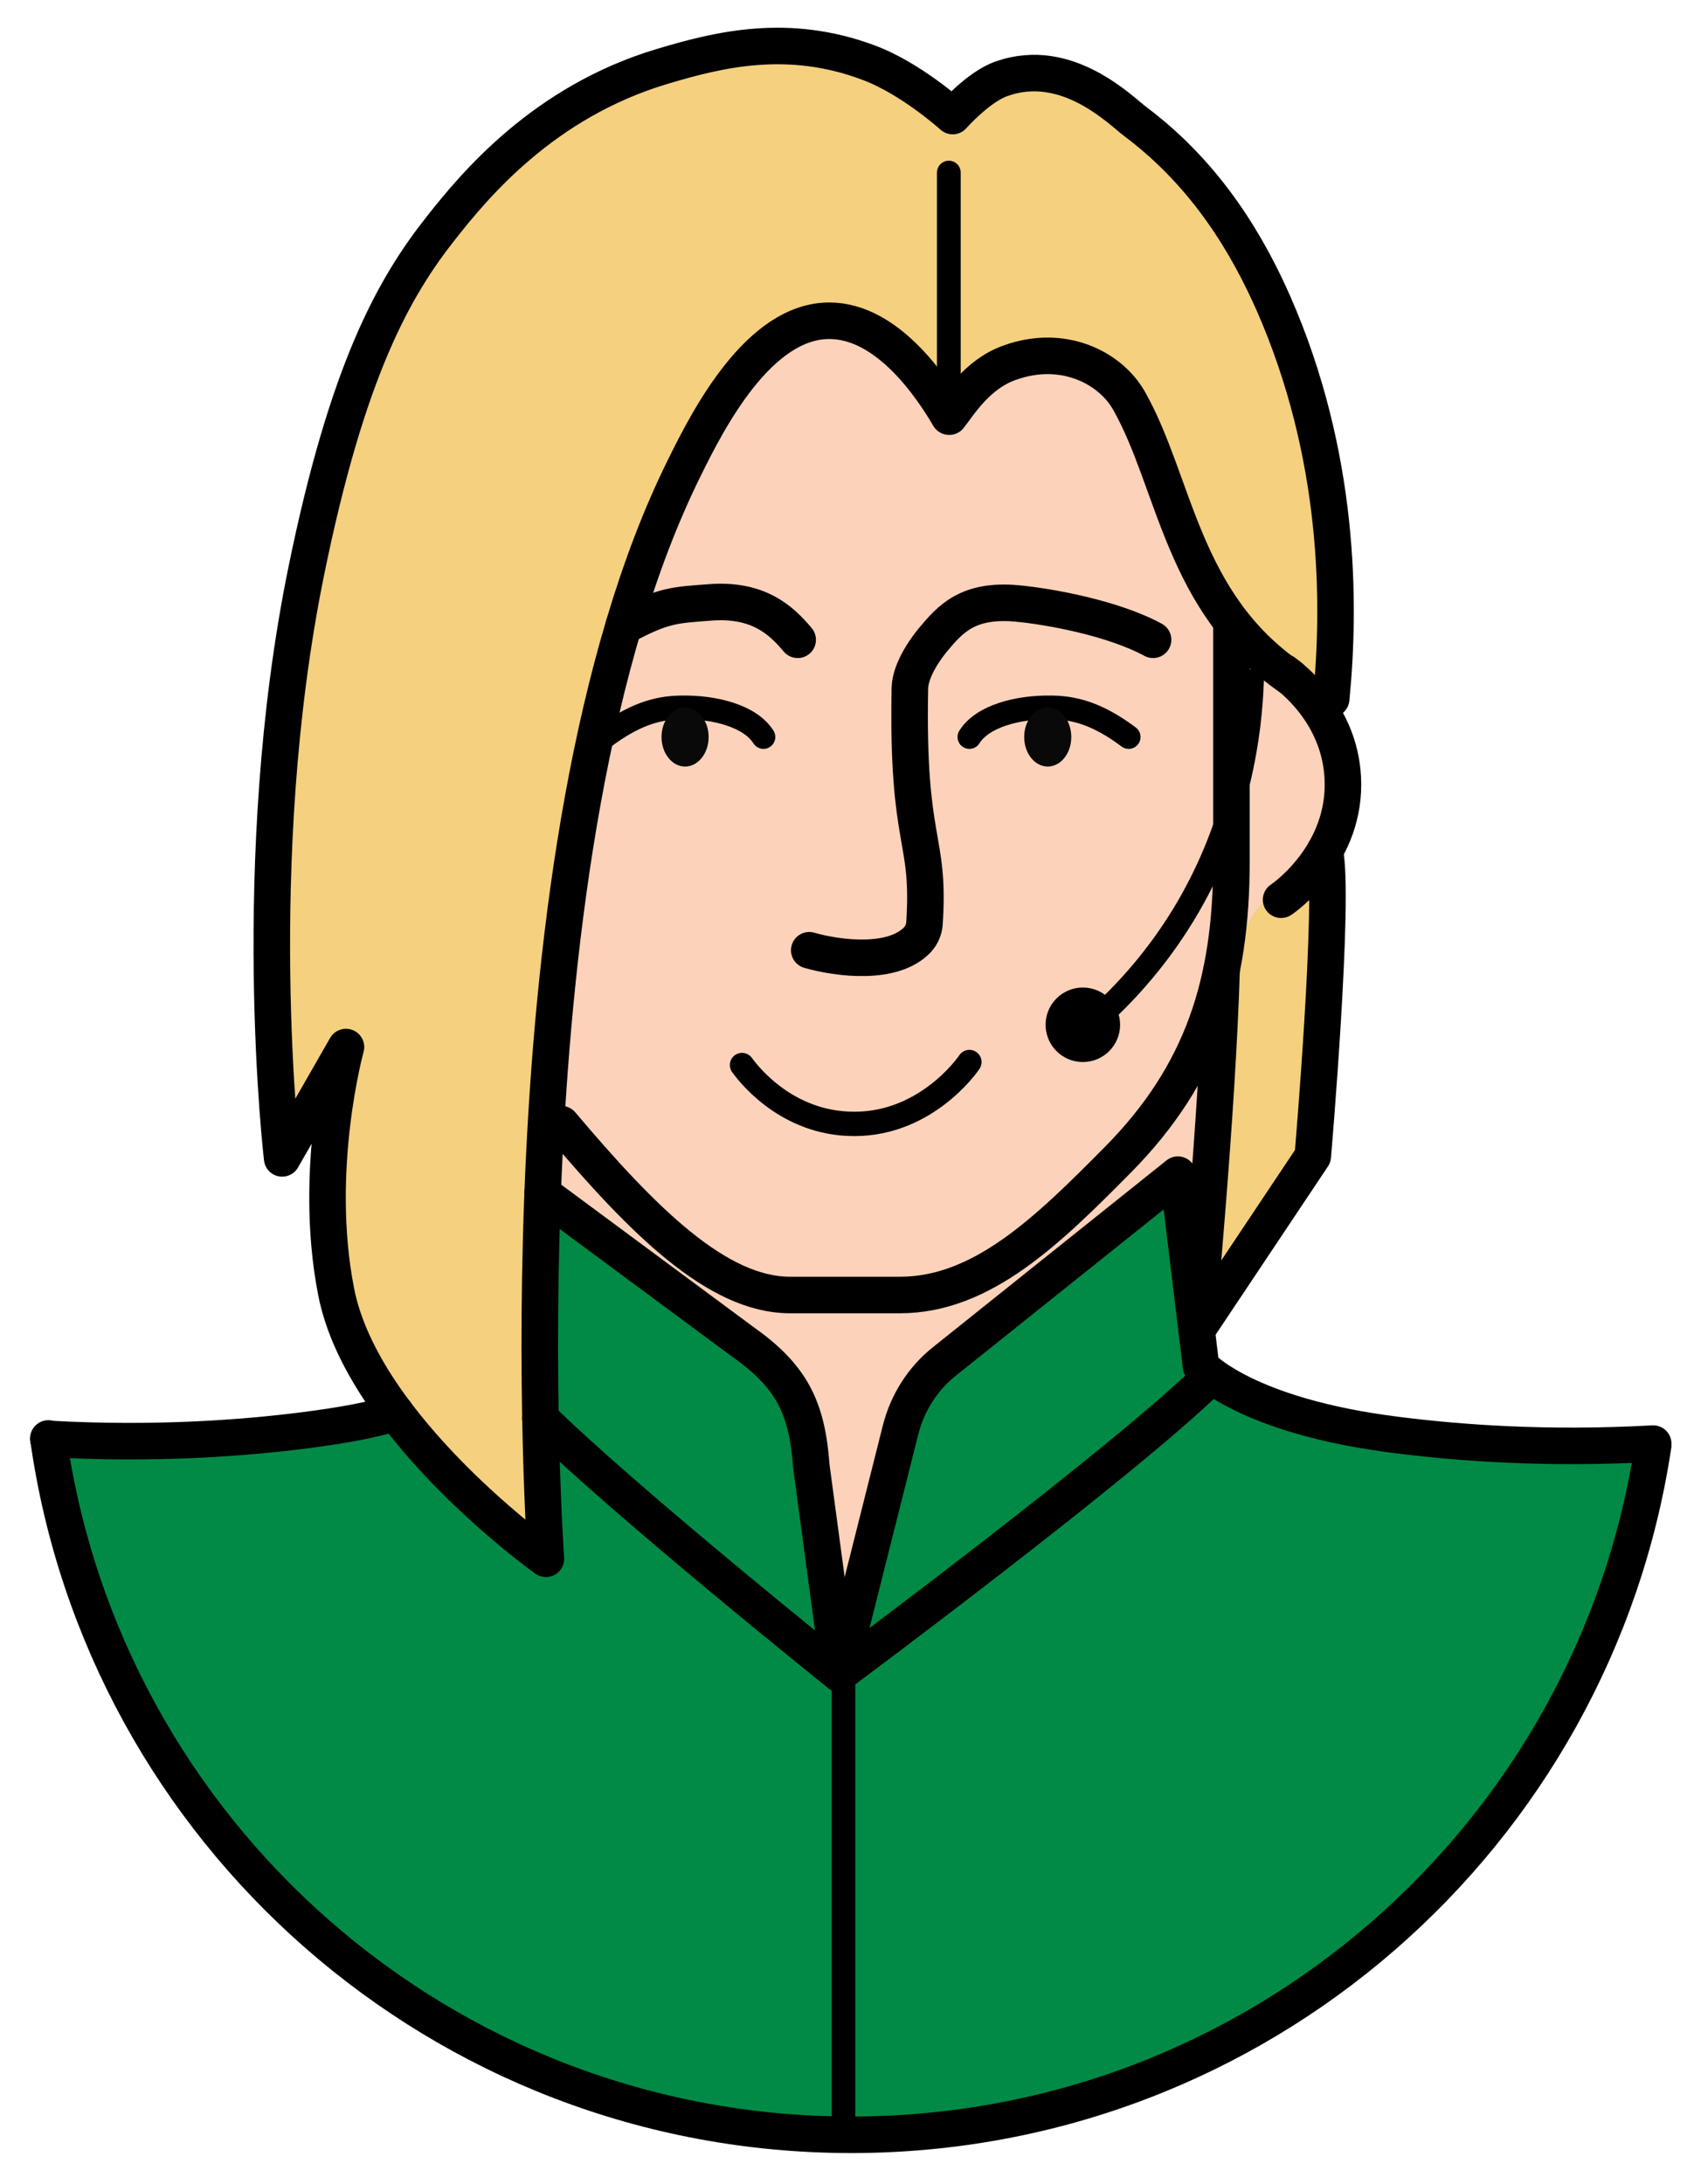 <?xml version="1.0" encoding="UTF-8"?> <!-- Generator: Adobe Illustrator 25.3.1, SVG Export Plug-In . SVG Version: 6.00 Build 0) --> <svg xmlns="http://www.w3.org/2000/svg" xmlns:xlink="http://www.w3.org/1999/xlink" id="Слой_1" x="0px" y="0px" viewBox="0 0 394 510" style="enable-background:new 0 0 394 510;" xml:space="preserve"> <style type="text/css"> .st0{fill:#F4D07F;} .st1{fill:#018A45;} .st2{fill:#FDD2BA;} .st3{fill:none;stroke:#000000;stroke-width:8.532;stroke-linecap:round;stroke-linejoin:round;stroke-miterlimit:10;} .st4{fill:#070708;stroke:#000000;stroke-width:8.532;stroke-linecap:round;stroke-linejoin:round;stroke-miterlimit:10;} .st5{fill:none;stroke:#000000;stroke-width:5.688;stroke-linecap:round;stroke-linejoin:round;stroke-miterlimit:10;} .st6{fill:none;stroke:#000000;stroke-width:5.546;stroke-linecap:round;stroke-linejoin:round;stroke-miterlimit:10;} .st7{fill:#090909;} .st8{fill:none;stroke:#000000;stroke-width:5.497;stroke-miterlimit:10;} </style> <g> <path class="st0" d="M281.3,308c-3.8-6.5-73.9-233-87.6-233c-16.5,0-28.3,23-33.9,34.4c-44.1,89-32.3,254.7-32.3,254.7 s-42.8-30.5-49-62.4c-5.6-28.6,2.3-57.1,2.3-57.1l-14.9,26c0,0-8.2-69.3,5.6-137c9.6-47.1,20.5-66.4,31.6-80.4 c7.5-9.5,23.7-29.3,51.6-37.6c13.3-4,29.4-7.9,48.1-0.9c10,3.7,19.7,12.5,19.7,12.5s6.1-6.9,11.4-8.7c15.4-5.5,28,7.6,31.4,10.1 c16.9,12.7,26.6,29.1,32.1,42.3c24.6,59.1,11.5,177,9.3,199.3L281.3,308z"></path> <path class="st1" d="M310.7,331.7c0,0-18.3,0.8-27.9-8.4c-0.8-0.7-2.8-3.9-4.4-9.9c-4.7-18.2-3.3-39.1-3.3-39.1l-61,48.6l-17.4,65 c0,0,0-0.1,0-0.1c-4.8-19.2-4.2-51.7-4.2-51.7l-10.7-15.8l-57.4-41.9c0,0,8.9,64.5,0.3,81.5c-2.8,5.6-33.3-30.9-34-30.2 c-9.6,9.1-78.3,6.5-78.3,6.5s10,120.5,145.1,160c13.6,4,66.2,2.5,87.9-3.3c128.8-33.7,140.8-155.3,140.8-155.3L310.7,331.7z"></path> <path class="st2" d="M123.9,274.3c0,0,5.9,10.5,32.9,26.6c2.5,1.5,15.4,8.9,18.7,9.8c5.3,1.5,19.7,58.4,20.5,67.8 c0.8,9.2,17.4-56,22.6-57.5c5-1.4,11-10.9,15-13.7c13.6-9.5,39.3-23.8,48.6-36.1c7.5-10-3.2-15.8,4.5-42.3 c3.7-12.9,5.2-15.2,9.8-19.7c4.8-4.6,8.3-6.6,11.4-12.5c4.1-7.8,3.6-15.2,3.5-16.6c-0.2-2.6-0.9-11-7-16.9 c-7.1-6.8-15.4-4.6-18.9-11.7c-0.9-1.8-1-3.3-1.2-6.7c-0.6-15.3-10.5-26.7-16.1-44.6c-1.7-5.5-10.5-15.9-20.7-17.2 c-14.6-1.9-15.3,5.3-18.4,7.1c-11.9,6.9-29-16.6-40.2-15.7c-5.5,0.4-11,6.3-24.1,25.1C137.4,138.9,122.6,261.5,123.9,274.3z"></path> <path class="st3" d="M386.1,337.5c-13.7,91.1-92.3,161-187.3,161c-95.5,0-174.5-70.7-187.5-162.6"></path> <path class="st3" d="M287.6,146.2v55c0,28.1-6.7,49.5-26.4,69.5c-16.6,16.8-31.9,31.7-51,31.7h-25.7c-17,0-34.4-17.4-53.4-39.9"></path> <path class="st3" d="M126.7,278.7l46.6,34.5c11.5,8.1,15.2,15.3,16.2,29.3l6.5,48.3c0,0-49.9-40-69.8-59.6"></path> <path class="st3" d="M11.3,336c25.1,1.4,45.6-0.2,59.8-2c9.2-1.2,15.2-2.3,21.3-4.1"></path> <path class="st3" d="M386.1,337.1c-25.1,1.4-45.6-0.2-59.8-2c-35.5-4.4-45.8-16-45.8-16l-5.4-44.8l-54.4,43.5 c-5.2,4.1-8.8,9.8-10.4,16.2L196,390.8c0,0,66.9-49.7,86.7-69.3"></path> <path class="st4" d="M82.4,332.3"></path> <path class="st5" d="M173.3,248.7c1.1,1.5,9.5,12.9,24.5,13.7c17.8,1,28.1-13.6,28.6-14.4"></path> <path class="st3" d="M299.9,157c1.5,1.1,12.9,9.5,13.7,24.5c1,17.8-13.6,28.1-14.4,28.6"></path> <path class="st3" d="M269.3,149.4c-9.4-5.1-24.3-7.8-31.9-8.5c-11.4-1-15.5,3.7-19.5,8.5c-1.1,1.3-5.3,6.7-5.4,11.3 c-0.7,37.3,4.8,34.2,3.4,55.1c-0.1,1-0.5,2.4-1.6,3.6c-5.6,6-18.3,4.5-25.3,2.5"></path> <path class="st3" d="M145.6,146.3c9.4-5.1,12.2-5,19.8-5.6c11.4-1,16.9,3.9,20.9,8.7"></path> <g> <path class="st6" d="M141.1,172.1c6.8-5.1,12.2-6.8,17.7-6.9c8.3-0.2,16.5,2.1,19.5,6.9"></path> <ellipse class="st7" cx="160" cy="172.1" rx="5.5" ry="6.9"></ellipse> </g> <g> <path class="st6" d="M263.6,172.1c-6.8-5.1-12.2-6.8-17.7-6.9c-8.3-0.2-16.5,2.1-19.5,6.9"></path> <ellipse class="st7" cx="244.7" cy="172.1" rx="5.5" ry="6.9"></ellipse> </g> <line class="st8" x1="197" y1="388.9" x2="197" y2="496.7"></line> <path class="st3" d="M221.6,97.2c-3.8-6.5-14.2-22.3-27.9-22.3c-16.5,0-28.3,23-33.9,34.4c-44.1,89-32.3,254.7-32.3,254.7 s-42.8-30.5-49-62.4c-5.6-28.6,2.3-57.1,2.3-57.1l-14.9,26c0,0-8.2-69.3,5.6-137c9.6-47.1,20.5-66.4,31.6-80.4 c7.5-9.5,23.7-29.3,51.6-37.6c13.3-4,29.4-7.9,48.1-0.9c10,3.7,19.7,12.5,19.7,12.5s6.1-6.9,11.4-8.7c15.4-5.5,28,7.6,31.4,10.1 c16.9,12.7,26.3,29.2,32.1,42.3c15.6,35.5,15.7,70.1,13.5,92.4"></path> <path class="st3" d="M301.4,158.2c-25.4-17.5-26.9-45.5-37.7-64.6c-4.4-7.8-15.5-13.4-27.9-8.9c-7.7,2.7-12,10-14.1,12.6"></path> <path class="st3" d="M309.4,198.8c2.4,10.6-2.8,71.2-2.8,71.2l-27.1,40.6c0,0,4.8-50.4,5.8-84"></path> <line class="st6" x1="221.6" y1="97.2" x2="221.6" y2="40.3"></line> <circle cx="252.9" cy="239.3" r="8.7"></circle> <path class="st6" d="M292.4,159c-0.4,11.6-2.8,32.9-16,54.6c-6.1,10-12.9,17.5-18.8,23"></path> </g> </svg> 
